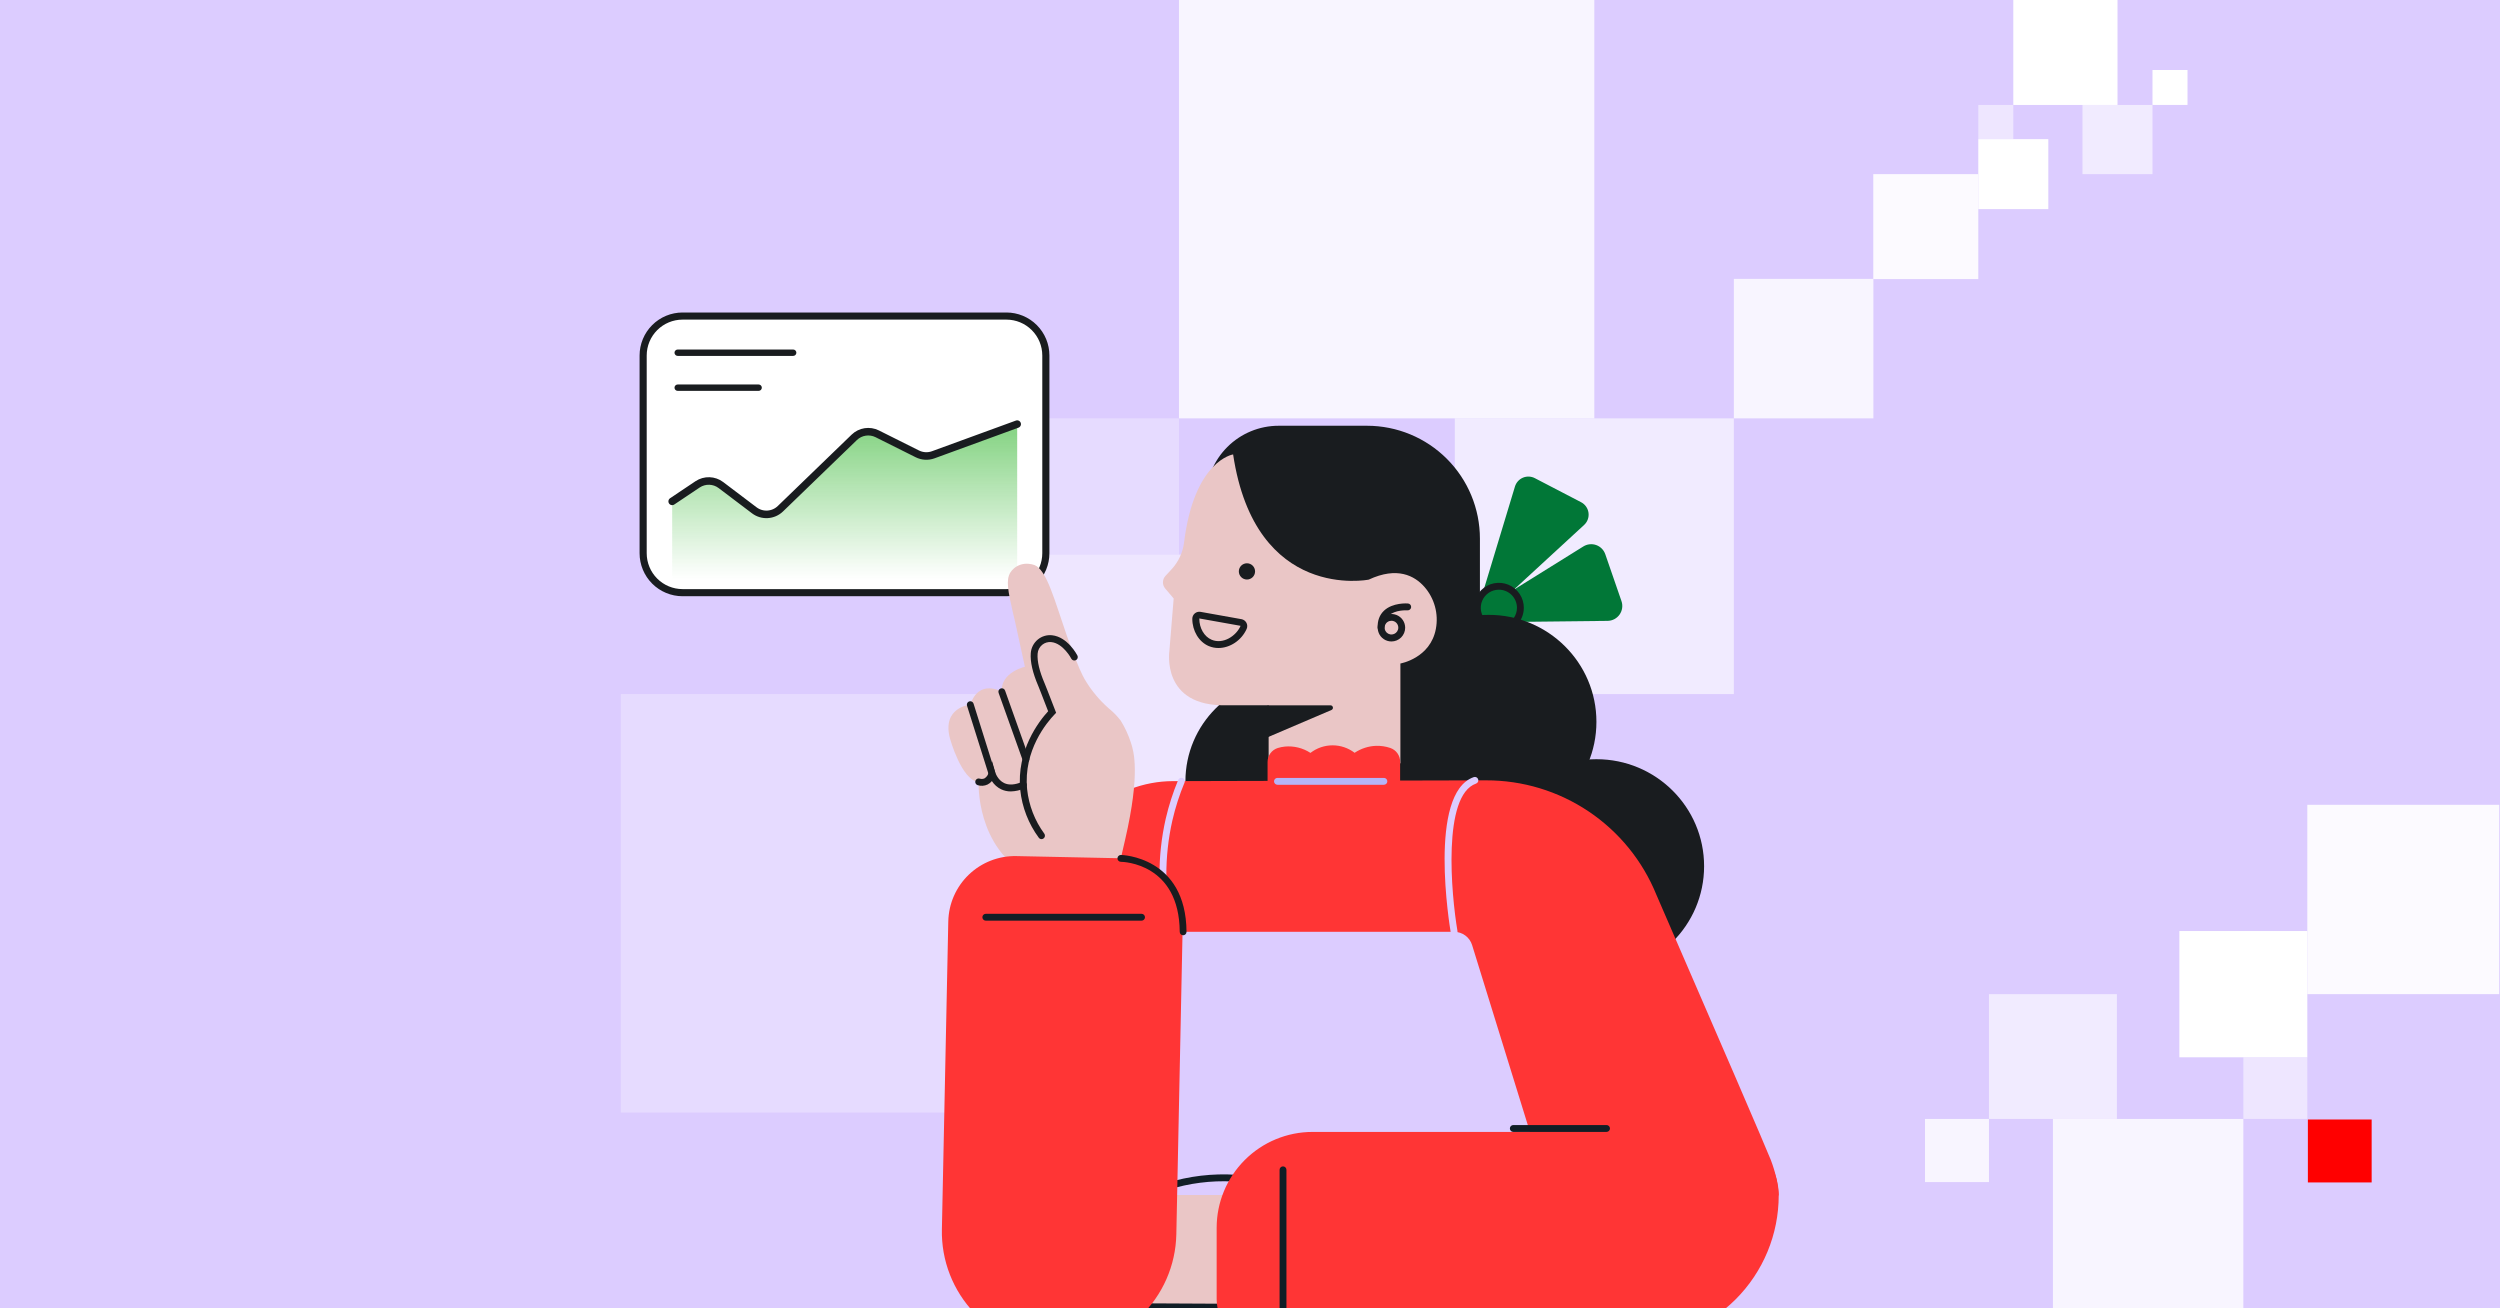 <?xml version="1.0" encoding="UTF-8"?> <svg xmlns="http://www.w3.org/2000/svg" width="1200" height="628" viewBox="0 0 1200 628" fill="none"><rect x="0" y="0" width="1200" height="628" fill="#333333" stroke="none"/><g clip-path="url(#clip0_3713_21559)"><rect width="1200" height="628" fill="#DCCCFF"></rect><g clip-path="url(#clip1_3713_21559)"><rect x="1107.78" y="537.359" width="30.615" height="30.212" fill="#FF0000"></rect><rect opacity="0.8" x="924" y="537.095" width="30.704" height="30.301" fill="white"></rect><rect opacity="0.5" x="1076.81" y="507.498" width="30.704" height="29.596" fill="white"></rect><rect opacity="0.6" x="954.704" y="477.196" width="61.408" height="59.899" fill="white"></rect><rect x="1046.1" y="446.895" width="61.408" height="60.603" fill="white"></rect><rect opacity="0.8" x="985.409" y="537.095" width="91.399" height="90.905" fill="white"></rect><rect opacity="0.9" x="1107.51" y="386.292" width="92.113" height="90.905" fill="white"></rect></g><g clip-path="url(#clip2_3713_21559)"><rect x="1050" y="50.383" width="16.801" height="16.794" transform="rotate(180 1050 50.383)" fill="white"></rect><rect opacity="0.5" x="966.384" y="66.787" width="16.801" height="16.403" transform="rotate(180 966.384 66.787)" fill="white"></rect><rect opacity="0.6" x="1033.2" y="83.582" width="33.603" height="33.198" transform="rotate(180 1033.2 83.582)" fill="white"></rect><rect x="983.186" y="100.376" width="33.603" height="33.589" transform="rotate(180 983.186 100.376)" fill="white"></rect><rect x="1016.4" y="50.383" width="50.013" height="50.383" transform="rotate(180 1016.4 50.383)" fill="white"></rect><rect opacity="0.9" x="949.583" y="133.965" width="50.404" height="50.383" transform="rotate(180 949.583 133.965)" fill="white"></rect><rect opacity="0.8" x="899.228" y="200.813" width="66.976" height="66.949" transform="rotate(180 899.228 200.813)" fill="white"></rect><rect opacity="0.3" x="565.905" y="266.205" width="66.976" height="65.392" transform="rotate(180 565.905 266.205)" fill="white"></rect><rect opacity="0.6" x="832.252" y="333.154" width="133.952" height="132.341" transform="rotate(180 832.252 333.154)" fill="white"></rect><rect opacity="0.5" x="632.881" y="400.102" width="133.952" height="133.898" transform="rotate(180 632.881 400.102)" fill="white"></rect><rect opacity="0.8" x="765.275" y="200.813" width="199.371" height="200.846" transform="rotate(180 765.275 200.813)" fill="white"></rect><rect opacity="0.3" x="498.928" y="534" width="200.928" height="200.846" transform="rotate(180 498.928 534)" fill="white"></rect></g><path d="M483.098 151.709H327.616C317.174 151.709 308.708 160.175 308.708 170.618V265.571C308.708 276.013 317.174 284.479 327.616 284.479H483.098C493.541 284.479 502.007 276.013 502.007 265.571V170.618C502.007 160.175 493.541 151.709 483.098 151.709Z" fill="white"></path><path d="M380.722 170.835H325.289C324.883 170.835 324.493 170.673 324.205 170.386C323.918 170.098 323.757 169.709 323.757 169.302C323.757 168.896 323.918 168.506 324.205 168.219C324.493 167.931 324.883 167.77 325.289 167.77H380.722C381.129 167.77 381.519 167.931 381.806 168.219C382.093 168.506 382.255 168.896 382.255 169.302C382.255 169.709 382.093 170.098 381.806 170.386C381.519 170.673 381.129 170.835 380.722 170.835Z" fill="#191C1F"></path><path d="M364.142 187.619H325.289C324.883 187.619 324.493 187.457 324.205 187.17C323.918 186.883 323.757 186.493 323.757 186.087C323.757 185.68 323.918 185.29 324.205 185.003C324.493 184.716 324.883 184.554 325.289 184.554H364.142C364.549 184.554 364.938 184.716 365.226 185.003C365.513 185.29 365.675 185.68 365.675 186.087C365.675 186.493 365.513 186.883 365.226 187.17C364.938 187.457 364.549 187.619 364.142 187.619Z" fill="#191C1F"></path><path d="M483.1 286.189H327.618C322.152 286.182 316.912 284.008 313.046 280.142C309.181 276.277 307.007 271.037 307 265.571V170.618C307.007 165.152 309.181 159.912 313.046 156.046C316.912 152.181 322.152 150.007 327.618 150H483.1C488.566 150.007 493.807 152.181 497.672 156.046C501.537 159.912 503.711 165.152 503.718 170.618V265.571C503.711 271.037 501.537 276.277 497.672 280.142C493.807 284.008 488.566 286.182 483.1 286.189ZM327.618 153.419C323.058 153.424 318.686 155.237 315.462 158.462C312.237 161.686 310.424 166.058 310.419 170.618V265.571C310.424 270.131 312.237 274.503 315.462 277.727C318.686 280.952 323.058 282.765 327.618 282.77H483.1C487.659 282.763 492.03 280.949 495.254 277.725C498.478 274.501 500.292 270.13 500.299 265.571V170.618C500.294 166.058 498.481 161.686 495.256 158.462C492.032 155.237 487.66 153.424 483.1 153.419H327.618Z" fill="#191C1F"></path><path d="M334.763 232.651L322.644 240.988V277.906H488.248V204.069L447.922 218.35C445.447 219.226 442.723 219.058 440.376 217.884L421.095 208.243C417.419 206.406 412.983 207.094 410.038 209.959L374.632 244.394C371.194 247.738 365.823 248.054 362.017 245.135L346.118 232.944C342.796 230.397 338.212 230.279 334.763 232.651Z" fill="url(#paint0_linear_3713_21559)"></path><path d="M322.644 240.661L334.829 232.502C338.251 230.21 342.75 230.34 346.034 232.825L362.049 244.942C365.845 247.815 371.169 247.493 374.593 244.185L410.039 209.928C412.986 207.08 417.409 206.401 421.074 208.233L440.325 217.859C442.702 219.048 445.464 219.204 447.961 218.292L488.248 203.576" stroke="#191C1F" stroke-width="3.623" stroke-linecap="round"></path><path d="M593.298 565.548C582.138 564.813 570.938 566.143 560.261 569.471C520.533 581.988 502.906 618.676 499.165 626.982L593.298 627.468V565.548Z" fill="#EAC6C6"></path><path d="M706.623 301.461L727.175 233.541C727.462 232.593 727.954 231.72 728.617 230.984C729.279 230.248 730.096 229.667 731.009 229.283C731.922 228.899 732.909 228.721 733.898 228.762C734.888 228.803 735.856 229.062 736.734 229.52L758.918 241.057C759.877 241.556 760.702 242.279 761.323 243.164C761.944 244.05 762.342 245.071 762.484 246.143C762.626 247.215 762.509 248.306 762.14 249.322C761.772 250.339 761.164 251.252 760.368 251.984L706.623 301.461Z" fill="#017737"></path><path d="M701.368 298.799L760.008 262.293C760.919 261.727 761.945 261.372 763.011 261.257C764.077 261.141 765.155 261.267 766.166 261.625C767.177 261.982 768.094 262.563 768.85 263.323C769.605 264.084 770.18 265.005 770.532 266.018L778.311 288.539C778.68 289.609 778.79 290.75 778.632 291.871C778.474 292.991 778.052 294.057 777.401 294.983C776.75 295.908 775.889 296.665 774.888 297.193C773.887 297.72 772.775 298.002 771.644 298.016L701.368 298.799Z" fill="#017737"></path><path d="M618.438 424.477C645.741 424.477 667.874 402.344 667.874 375.041C667.874 347.739 645.741 325.605 618.438 325.605C591.136 325.605 569.003 347.739 569.003 375.041C569.003 402.344 591.136 424.477 618.438 424.477Z" fill="#191C1F"></path><path d="M766.281 467.131C794.826 467.131 817.966 444.138 817.966 415.775C817.966 387.412 794.826 364.419 766.281 364.419C737.736 364.419 714.596 387.412 714.596 415.775C714.596 444.138 737.736 467.131 766.281 467.131Z" fill="#191C1F"></path><path d="M714.596 397.843C743.141 397.843 766.282 374.85 766.282 346.487C766.282 318.125 743.141 295.132 714.596 295.132C686.051 295.132 662.911 318.125 662.911 346.487C662.911 374.85 686.051 397.843 714.596 397.843Z" fill="#191C1F"></path><path d="M669.193 338.238H637.78C630.047 338.238 622.39 336.715 615.246 333.755C608.102 330.796 601.611 326.458 596.143 320.99C590.676 315.522 586.339 309.03 583.38 301.885C580.422 294.741 578.9 287.083 578.901 279.351V239.169C578.912 229.932 582.589 221.077 589.125 214.551C595.662 208.024 604.522 204.359 613.759 204.361H656.173C670.545 204.361 684.329 210.07 694.491 220.233C704.654 230.396 710.363 244.179 710.363 258.551V297.142C710.359 302.544 709.291 307.892 707.219 312.881C705.148 317.87 702.114 322.402 698.291 326.218C694.468 330.034 689.93 333.06 684.938 335.122C679.945 337.185 674.595 338.244 669.193 338.238Z" fill="#191C1F"></path><path d="M591.896 218.123C591.896 218.123 573.255 220.875 568.36 260.299C567.782 265.114 565.703 269.626 562.419 273.195L559.419 276.442C558.663 277.259 558.233 278.325 558.21 279.439C558.187 280.552 558.573 281.635 559.296 282.482L563.358 287.262L561.306 312.478C561.306 312.478 557.186 339.351 588.822 338.519H608.946V366.397H672.192V318.477C672.192 318.477 686.605 316.005 689.226 301.815C689.888 298.268 689.738 294.617 688.787 291.136C687.837 287.655 686.11 284.434 683.738 281.716C679.016 276.368 670.693 271.827 656.988 278.222C656.997 278.222 602.559 289.149 591.896 218.123Z" fill="#EAC6C6"></path><path d="M667.889 307.905C666.586 307.905 665.311 307.519 664.227 306.794C663.143 306.07 662.298 305.04 661.799 303.836C661.3 302.631 661.169 301.305 661.424 300.027C661.678 298.748 662.306 297.573 663.228 296.651C664.15 295.729 665.324 295.101 666.603 294.847C667.882 294.593 669.208 294.723 670.412 295.222C671.617 295.721 672.646 296.566 673.371 297.65C674.095 298.734 674.482 300.009 674.482 301.313C674.482 303.061 673.787 304.738 672.551 305.974C671.315 307.211 669.638 307.905 667.889 307.905ZM667.889 297.967C667.237 297.967 666.6 298.16 666.058 298.523C665.516 298.885 665.094 299.4 664.844 300.002C664.595 300.604 664.529 301.267 664.656 301.906C664.784 302.546 665.098 303.133 665.559 303.594C666.02 304.055 666.607 304.369 667.246 304.496C667.886 304.623 668.548 304.558 669.151 304.309C669.753 304.059 670.268 303.637 670.63 303.095C670.992 302.553 671.186 301.915 671.186 301.263C671.186 300.389 670.838 299.551 670.22 298.932C669.602 298.314 668.764 297.967 667.889 297.967Z" fill="#191C1F"></path><path d="M662.916 302.936C662.488 302.936 662.076 302.769 661.768 302.471C661.461 302.172 661.281 301.765 661.268 301.337C661.153 297.934 662.167 295.181 664.293 293.154C668.512 289.133 675.558 289.644 675.83 289.668C676.267 289.702 676.672 289.908 676.958 290.241C677.243 290.574 677.384 291.007 677.35 291.444C677.316 291.881 677.11 292.287 676.777 292.572C676.444 292.857 676.011 292.998 675.574 292.965C675.516 292.965 669.674 292.552 666.509 295.569C665.084 296.937 664.433 298.791 664.515 301.246C664.523 301.464 664.488 301.68 664.411 301.883C664.335 302.087 664.219 302.273 664.071 302.432C663.922 302.59 663.744 302.718 663.546 302.807C663.347 302.897 663.134 302.946 662.916 302.952V302.936Z" fill="#191C1F"></path><path d="M598.536 278.173C600.689 278.173 602.434 276.427 602.434 274.275C602.434 272.122 600.689 270.377 598.536 270.377C596.384 270.377 594.639 272.122 594.639 274.275C594.639 276.427 596.384 278.173 598.536 278.173Z" fill="#191C1F"></path><path d="M584.84 311.044C583.252 311.05 581.68 310.737 580.217 310.121C575.478 308.119 572.297 302.837 572.306 296.986C572.308 296.495 572.417 296.011 572.626 295.567C572.835 295.123 573.138 294.73 573.515 294.416C573.892 294.102 574.333 293.874 574.808 293.749C575.282 293.623 575.778 293.603 576.261 293.689L595.915 297.2C596.418 297.293 596.892 297.498 597.304 297.801C597.715 298.104 598.053 298.497 598.291 298.949C598.529 299.401 598.661 299.901 598.678 300.412C598.695 300.923 598.595 301.43 598.387 301.897C595.866 307.501 590.287 311.044 584.84 311.044ZM575.668 296.895C575.658 296.919 575.658 296.945 575.668 296.969C575.668 301.518 578.033 305.572 581.568 307.072C586.99 309.363 593.237 305.424 595.454 300.48L595.404 300.381L575.742 296.87L575.668 296.895Z" fill="#191C1F"></path><path d="M608.432 338.552H638.651C638.919 338.554 639.178 338.648 639.384 338.818C639.591 338.988 639.734 339.223 639.788 339.486C639.842 339.748 639.804 340.021 639.681 340.259C639.558 340.497 639.357 340.685 639.112 340.793L608.432 353.896V338.552Z" fill="#191C1F"></path><path d="M608.432 365.754C608.426 364.251 608.903 362.786 609.794 361.575C610.684 360.364 611.94 359.472 613.377 359.03C614.476 358.697 615.605 358.471 616.747 358.354C621.063 357.954 625.388 359.026 629.018 361.395C632.049 359.046 635.772 357.768 639.607 357.759C643.441 357.75 647.17 359.011 650.212 361.345C653.282 359.284 656.868 358.125 660.563 358C662.881 357.936 665.192 358.287 667.386 359.038C668.753 359.515 669.937 360.407 670.775 361.588C671.612 362.77 672.061 364.182 672.058 365.63V380.051H608.432V365.754Z" fill="#FF3535"></path><path d="M853.763 573.789L490.145 573.484L506.263 425.919C507.792 411.934 514.421 399.004 524.883 389.599C535.346 380.195 548.908 374.977 562.975 374.942L713.293 374.563C730.831 374.521 747.981 379.719 762.545 389.49C777.109 399.261 788.421 413.16 795.032 429.405C825.522 499.516 847.582 550.707 849.988 556.78C851.134 559.758 852.051 562.819 852.733 565.935C853.267 568.525 853.612 571.149 853.763 573.789Z" fill="#FF3535"></path><path d="M743.737 573.599H557.351V447.279H698.01C699.931 447.279 701.802 447.894 703.349 449.035C704.896 450.175 706.037 451.78 706.605 453.616L743.737 573.599Z" fill="#DCCCFF"></path><path d="M697.995 448.927C697.603 448.933 697.221 448.798 696.919 448.547C696.616 448.296 696.414 447.946 696.347 447.559C695.886 444.831 685.28 380.719 707.406 373.014C707.819 372.87 708.272 372.896 708.667 373.086C709.061 373.276 709.363 373.615 709.507 374.028C709.652 374.441 709.626 374.894 709.436 375.288C709.246 375.682 708.907 375.985 708.494 376.129C692.284 381.766 696.578 429.207 699.602 446.999C699.639 447.212 699.633 447.431 699.585 447.643C699.536 447.854 699.447 448.054 699.321 448.231C699.196 448.408 699.037 448.558 698.853 448.673C698.669 448.788 698.464 448.866 698.251 448.902C698.166 448.917 698.081 448.925 697.995 448.927Z" fill="#DCCCFF"></path><path d="M561.481 448.927C561.109 448.927 560.748 448.802 560.457 448.572C560.165 448.342 559.96 448.019 559.874 447.658C555.571 429.719 555.455 411.03 559.536 393.039C561.016 386.634 563.034 380.365 565.568 374.3C565.745 373.908 566.066 373.601 566.466 373.443C566.865 373.286 567.31 373.29 567.706 373.455C568.102 373.621 568.418 373.934 568.587 374.329C568.755 374.723 568.763 375.168 568.609 375.569C566.148 381.464 564.188 387.556 562.75 393.78C558.78 411.28 558.896 429.46 563.088 446.908C563.137 447.119 563.144 447.337 563.108 447.551C563.072 447.765 562.995 447.969 562.88 448.153C562.765 448.337 562.615 448.496 562.439 448.622C562.262 448.747 562.063 448.837 561.852 448.886C561.731 448.915 561.606 448.929 561.481 448.927Z" fill="#DCCCFF"></path><path d="M537.919 345.869C536.205 343.654 534.239 341.646 532.059 339.886L531.969 339.804C527.893 336.187 524.353 332.008 521.454 327.394C518.883 323.273 517.333 319.054 514.812 312.56C513.551 309.33 512.661 306.792 512.167 305.375C506.291 288.498 502.434 273.368 496.468 271.192C495.57 270.888 494.637 270.697 493.691 270.624C492.432 270.506 491.162 270.641 489.956 271.022C488.75 271.403 487.633 272.021 486.67 272.841C486.031 273.386 485.476 274.021 485.022 274.728C482.715 278.395 483.86 283.71 486.225 294.184C486.604 295.832 486.942 297.192 487.164 298.098L491.952 320.051C491.952 320.051 480.185 322.713 480.844 332.041C480.844 332.041 469.966 325.597 465.747 338.255C465.747 338.255 451.985 339.367 455.982 354.464C455.982 354.464 461.528 374.67 469.744 375.338C469.744 375.338 468.195 406.866 494.392 420.661L537.243 415.272L540.061 403.059C547.478 370.921 544.132 360.496 542.888 356.64C541.685 352.857 540.016 349.239 537.919 345.869Z" fill="#EAC6C6"></path><path d="M499.953 402.788C499.693 402.788 499.436 402.727 499.204 402.61C498.972 402.493 498.771 402.322 498.618 402.112C493.67 395.395 490.599 387.482 489.718 379.186C487.847 360.233 498.676 346.224 503.109 341.403L499.673 332.536C499.335 331.638 498.898 330.493 498.412 329.355C495.684 323.018 494.456 317.695 494.77 313.525C494.858 312.266 495.201 311.037 495.778 309.914C496.354 308.791 497.152 307.796 498.124 306.99C499.075 306.197 500.178 305.605 501.365 305.251C502.552 304.897 503.799 304.788 505.029 304.93C512.495 305.754 516.962 314.291 517.151 314.646C517.251 314.838 517.311 315.049 517.33 315.265C517.348 315.481 517.323 315.698 517.258 315.905C517.192 316.112 517.086 316.303 516.946 316.469C516.806 316.635 516.635 316.771 516.442 316.871C516.25 316.97 516.039 317.031 515.823 317.049C515.607 317.068 515.39 317.043 515.183 316.977C514.977 316.911 514.785 316.806 514.619 316.666C514.454 316.526 514.317 316.355 514.217 316.162C514.217 316.088 510.369 308.836 504.667 308.21C503.876 308.117 503.074 308.186 502.31 308.413C501.547 308.639 500.837 309.019 500.225 309.528C499.595 310.052 499.078 310.698 498.706 311.428C498.333 312.157 498.113 312.955 498.058 313.772C497.786 317.406 498.923 322.211 501.436 328.053C501.955 329.248 502.409 330.451 502.755 331.35L506.941 342.145L506.208 342.903C502.639 346.603 491.152 360.126 493.023 378.849C493.834 386.554 496.678 393.905 501.263 400.151C501.52 400.503 501.627 400.942 501.561 401.373C501.494 401.804 501.26 402.191 500.909 402.45C500.634 402.66 500.299 402.778 499.953 402.788Z" fill="#191C1F"></path><path d="M594.954 629.125L496.627 628.614L497.665 626.306C503.813 612.693 522.156 579.755 559.775 567.897C570.644 564.507 582.045 563.152 593.405 563.9L594.954 563.999V629.125ZM501.753 625.35L591.658 625.812V567.106C581.207 566.597 570.748 567.939 560.764 571.069C526.392 581.873 508.617 611.036 501.753 625.35Z" fill="#111E26"></path><path d="M485.201 379.887C483.592 379.903 482 379.553 480.545 378.865C478.733 377.977 477.198 376.613 476.103 374.918C475.538 375.608 474.833 376.169 474.035 376.566C472.52 377.283 470.787 377.387 469.198 376.854C468.994 376.78 468.807 376.667 468.648 376.52C468.488 376.374 468.359 376.198 468.268 376.001C468.176 375.805 468.124 375.593 468.115 375.376C468.105 375.16 468.139 374.944 468.213 374.741C468.287 374.537 468.401 374.35 468.547 374.191C468.693 374.031 468.87 373.902 469.066 373.81C469.262 373.719 469.474 373.667 469.691 373.658C469.907 373.648 470.123 373.682 470.327 373.756C471.079 373.982 471.887 373.926 472.601 373.599C473.099 373.279 473.528 372.862 473.864 372.374C474.199 371.886 474.434 371.336 474.554 370.756L476.202 365.392L477.743 370.781C477.743 370.781 478.839 374.382 482.02 375.882C484.278 376.953 487.146 376.764 490.541 375.33C490.742 375.235 490.959 375.182 491.181 375.174C491.403 375.166 491.624 375.202 491.831 375.282C492.038 375.361 492.227 375.481 492.387 375.635C492.546 375.789 492.673 375.974 492.76 376.178C492.846 376.382 492.891 376.602 492.891 376.824C492.89 377.045 492.845 377.265 492.758 377.469C492.671 377.673 492.543 377.857 492.383 378.011C492.223 378.164 492.034 378.284 491.826 378.362C489.742 379.308 487.489 379.827 485.201 379.887Z" fill="#191C1F"></path><path d="M476.126 372.898C475.777 372.897 475.436 372.784 475.155 372.577C474.874 372.37 474.665 372.078 474.56 371.745L464.161 338.733C464.03 338.315 464.07 337.863 464.272 337.475C464.475 337.087 464.823 336.795 465.24 336.664C465.658 336.533 466.11 336.573 466.498 336.776C466.886 336.978 467.178 337.326 467.309 337.744L477.667 370.756C477.732 370.962 477.756 371.18 477.737 371.396C477.718 371.612 477.657 371.822 477.556 372.014C477.456 372.206 477.319 372.376 477.153 372.515C476.987 372.654 476.794 372.759 476.588 372.824C476.438 372.871 476.283 372.896 476.126 372.898Z" fill="#191C1F"></path><path d="M492.452 366.067C492.113 366.066 491.782 365.961 491.504 365.765C491.227 365.568 491.017 365.291 490.903 364.971L479.325 332.577C479.252 332.373 479.22 332.157 479.23 331.941C479.241 331.724 479.294 331.512 479.387 331.316C479.479 331.12 479.61 330.944 479.77 330.799C479.931 330.653 480.118 330.541 480.322 330.468C480.526 330.395 480.743 330.362 480.959 330.373C481.175 330.384 481.388 330.437 481.584 330.529C481.779 330.622 481.955 330.752 482.101 330.913C482.246 331.073 482.359 331.261 482.432 331.465L493.969 363.867C494.057 364.116 494.085 364.383 494.048 364.644C494.012 364.906 493.914 365.156 493.761 365.371C493.608 365.587 493.406 365.763 493.171 365.884C492.936 366.005 492.676 366.068 492.411 366.067H492.452Z" fill="#191C1F"></path><path d="M783.229 644.32H604.737C602.013 644.322 599.316 643.786 596.8 642.745C594.283 641.703 591.997 640.176 590.071 638.251C588.145 636.325 586.617 634.039 585.574 631.523C584.532 629.007 583.995 626.31 583.995 623.587V589.364C583.997 577.154 588.849 565.444 597.482 556.811C606.116 548.177 617.826 543.325 630.036 543.323H823.295C831.381 543.323 839.137 546.536 844.855 552.254C850.573 557.972 853.785 565.727 853.785 573.814C853.782 583.076 851.954 592.247 848.407 600.803C844.859 609.359 839.661 617.133 833.11 623.68C826.558 630.227 818.781 635.419 810.222 638.961C801.664 642.503 792.491 644.324 783.229 644.32Z" fill="#FF3535"></path><path d="M507.202 647.592C499.813 647.439 492.526 645.832 485.758 642.862C478.99 639.893 472.873 635.619 467.757 630.285C462.64 624.952 458.625 618.662 455.939 611.777C453.254 604.891 451.951 597.544 452.105 590.155L455.179 442.276C455.358 433.784 458.903 425.711 465.033 419.831C471.163 413.951 479.377 410.746 487.869 410.921L536.366 411.934C544.851 412.118 552.917 415.664 558.789 421.793C564.661 427.921 567.859 436.131 567.68 444.617L564.639 592.495C564.486 599.884 562.879 607.171 559.909 613.939C556.94 620.707 552.666 626.824 547.333 631.94C541.999 637.057 535.71 641.072 528.824 643.758C521.938 646.443 514.591 647.746 507.202 647.592Z" fill="#FF3535"></path><path d="M771.134 543.315H726.387C725.95 543.315 725.531 543.142 725.222 542.833C724.913 542.523 724.739 542.104 724.739 541.667C724.739 541.23 724.913 540.811 725.222 540.502C725.531 540.193 725.95 540.019 726.387 540.019H771.134C771.571 540.019 771.99 540.193 772.299 540.502C772.608 540.811 772.782 541.23 772.782 541.667C772.782 542.104 772.608 542.523 772.299 542.833C771.99 543.142 771.571 543.315 771.134 543.315Z" fill="#111E26"></path><path d="M719.455 303.719C717.086 303.719 714.77 303.017 712.8 301.701C710.83 300.386 709.295 298.516 708.387 296.328C707.479 294.14 707.241 291.732 707.701 289.408C708.161 287.085 709.3 284.95 710.973 283.273C712.647 281.596 714.779 280.453 717.102 279.988C719.424 279.523 721.833 279.757 724.023 280.66C726.212 281.563 728.086 283.095 729.405 285.062C730.725 287.029 731.432 289.343 731.436 291.712C731.439 293.287 731.13 294.848 730.529 296.304C729.928 297.76 729.046 299.083 727.933 300.198C726.821 301.313 725.499 302.198 724.044 302.802C722.589 303.406 721.03 303.718 719.455 303.719ZM719.455 283.051C717.736 283.051 716.055 283.561 714.626 284.517C713.198 285.472 712.084 286.83 711.428 288.419C710.771 290.007 710.6 291.755 710.938 293.44C711.275 295.126 712.104 296.673 713.322 297.887C714.539 299.101 716.089 299.926 717.775 300.259C719.462 300.591 721.209 300.415 722.796 299.754C724.382 299.093 725.737 297.976 726.688 296.544C727.64 295.113 728.145 293.431 728.14 291.712C728.131 289.413 727.213 287.212 725.585 285.589C723.957 283.966 721.753 283.053 719.455 283.051Z" fill="#191C1F"></path><path d="M567.914 448.927C567.477 448.927 567.058 448.753 566.748 448.444C566.439 448.135 566.266 447.716 566.266 447.279C566.051 414.39 539.154 413.673 538.025 413.673C537.588 413.673 537.169 413.5 536.86 413.19C536.551 412.881 536.377 412.462 536.377 412.025C536.377 411.588 536.551 411.169 536.86 410.86C537.169 410.551 537.588 410.377 538.025 410.377C538.338 410.377 569.29 411.094 569.529 447.287C569.529 447.724 569.355 448.143 569.046 448.452C568.737 448.761 568.318 448.935 567.881 448.935L567.914 448.927Z" fill="#191C1F"></path><path d="M664.267 376.689H613.175C612.738 376.689 612.319 376.516 612.01 376.207C611.701 375.898 611.527 375.478 611.527 375.041C611.527 374.604 611.701 374.185 612.01 373.876C612.319 373.567 612.738 373.393 613.175 373.393H664.267C664.704 373.393 665.123 373.567 665.433 373.876C665.742 374.185 665.915 374.604 665.915 375.041C665.915 375.478 665.742 375.898 665.433 376.207C665.123 376.516 664.704 376.689 664.267 376.689Z" fill="#B5B4F8"></path><path d="M615.845 637.918C615.408 637.918 614.989 637.744 614.68 637.435C614.371 637.126 614.197 636.707 614.197 636.269V561.51C614.197 561.073 614.371 560.654 614.68 560.345C614.989 560.036 615.408 559.862 615.845 559.862C616.283 559.862 616.702 560.036 617.011 560.345C617.32 560.654 617.494 561.073 617.494 561.51V636.269C617.494 636.707 617.32 637.126 617.011 637.435C616.702 637.744 616.283 637.918 615.845 637.918Z" fill="#111E26"></path><path d="M547.938 441.922H473.187C472.75 441.922 472.331 441.749 472.022 441.439C471.713 441.13 471.539 440.711 471.539 440.274C471.539 439.837 471.713 439.418 472.022 439.109C472.331 438.8 472.75 438.626 473.187 438.626H547.938C548.375 438.626 548.794 438.8 549.103 439.109C549.412 439.418 549.586 439.837 549.586 440.274C549.586 440.711 549.412 441.13 549.103 441.439C548.794 441.749 548.375 441.922 547.938 441.922Z" fill="#111E26"></path></g><defs><linearGradient id="paint0_linear_3713_21559" x1="405.446" y1="185.61" x2="405.446" y2="277.906" gradientUnits="userSpaceOnUse"><stop offset="0.245" stop-color="#8AD588"></stop><stop offset="1" stop-color="#8AD588" stop-opacity="0"></stop></linearGradient><clipPath id="clip0_3713_21559"><rect width="1200" height="628" fill="white"></rect></clipPath><clipPath id="clip1_3713_21559"><rect width="276" height="242" fill="white" transform="translate(924 386)"></rect></clipPath><clipPath id="clip2_3713_21559"><rect width="752" height="534" fill="white" transform="matrix(-1 0 0 -1 1050 534)"></rect></clipPath></defs></svg> 